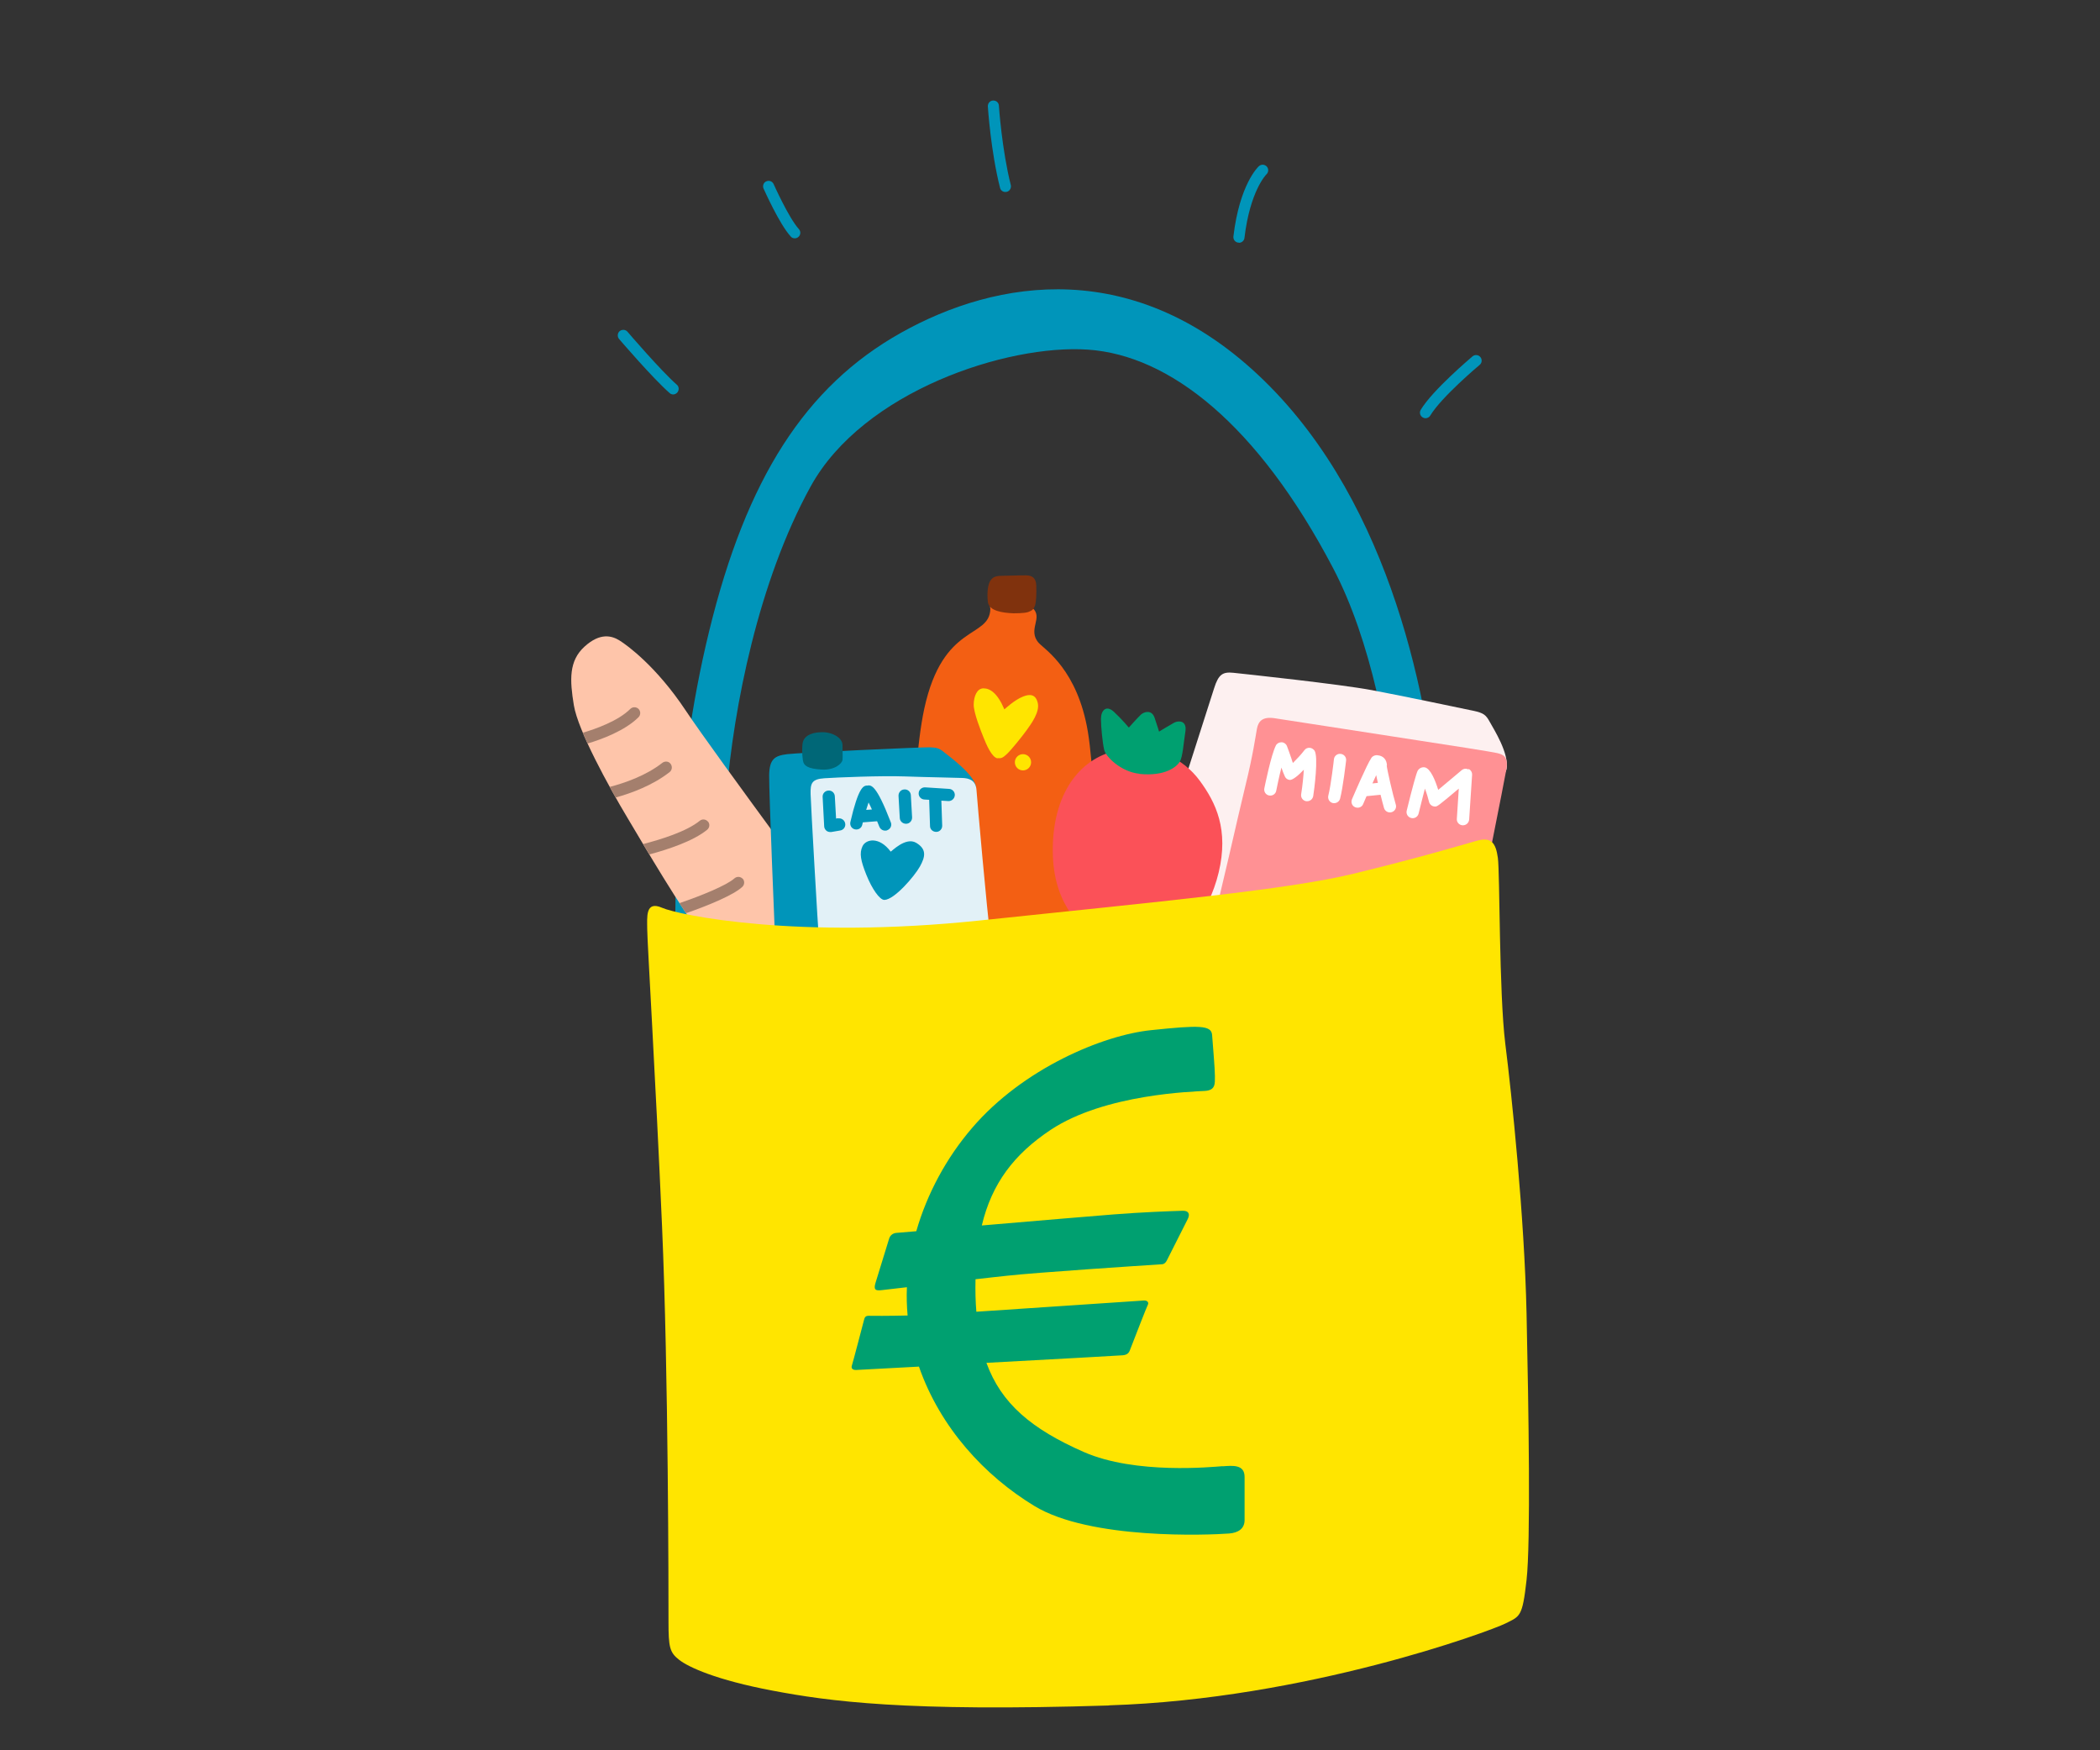 <?xml version="1.0" encoding="UTF-8"?><svg xmlns="http://www.w3.org/2000/svg" viewBox="0 0 150 125"><rect x="0" y="0" width="150" height="125" fill="#333333" stroke="none"/><defs><style>.cls-1{fill:none;}.cls-2{fill:#fb5158;}.cls-3{fill:#006777;}.cls-4{fill:#0095ba;}.cls-5{fill:#fff;}.cls-6{fill:#ffe500;}.cls-7{fill:#f35f13;}.cls-8{fill:#e2f1f7;}.cls-9{fill:#ff9194;}.cls-10{fill:#fec5aa;}.cls-11{fill:#fdf0f0;}.cls-12{fill:#80320d;}.cls-13{fill:#00a070;}.cls-14{fill:#a47f6d;}</style></defs><g id="Calque_1"><rect class="cls-1" width="150" height="125"/></g><g id="Calque_5"><g><path class="cls-4" d="M48.3,68.75c-.14-2.92-.29-12.86,2.36-23.7,2.65-10.85,6.86-17.45,13.69-21.28s16.76-5.54,25.94,3.41,11.82,23.12,12.5,31.36c.68,8.24,.83,10.42,.83,10.42h-3.16s.18-18.05-5.23-28.37c-5.41-10.32-11.71-15.22-17.51-15.62s-16.07,2.98-19.81,9.76-5.51,15.78-6.02,22.05-.69,13.5-.69,13.5l-2.89-1.53Z"/><g><path class="cls-10" d="M50.41,67.23c-1.93-2.58-4.25-6.58-5.59-8.82s-3.53-6.22-3.83-8.04-.36-3.17,.76-4.19,1.95-.78,2.5-.44,2.64,1.86,4.72,4.99,12.02,16.5,12.61,17.37l-11.17-.87Z"/><g><path class="cls-14" d="M41.97,53.1c.98-.29,2.67-.91,3.64-1.88,.16-.16,.16-.43,0-.59s-.43-.16-.59,0c-.87,.87-2.51,1.44-3.39,1.7,.1,.25,.22,.51,.34,.77Z"/><path class="cls-14" d="M43.97,56.96c1.14-.32,2.65-.87,3.86-1.82,.18-.14,.21-.4,.07-.59s-.4-.21-.59-.07c-1.16,.91-2.66,1.43-3.76,1.72,.14,.26,.28,.51,.42,.75Z"/><path class="cls-14" d="M50.57,58.68c-.15-.18-.41-.21-.59-.06-.95,.77-2.77,1.33-4.04,1.66,.14,.24,.29,.49,.45,.74,1.33-.36,3.11-.94,4.12-1.76,.18-.15,.21-.41,.06-.59Z"/><path class="cls-14" d="M53.05,62.76c-.16-.17-.42-.18-.59-.03-.55,.5-2.42,1.26-3.93,1.77,.16,.24,.32,.48,.47,.72,1.56-.54,3.4-1.3,4.02-1.88,.17-.16,.18-.42,.03-.59Z"/></g></g><g><path class="cls-11" d="M81.39,65.8s5.01-15.62,5.33-16.64,.63-1.19,1.39-1.11,7.61,.81,9.89,1.24,6.47,1.31,7.23,1.47,.91,.3,1.19,.81,1.4,2.26,1.19,3.36-8.29,11.38-8.29,11.38l-17.93-.51Z"/><path class="cls-9" d="M86.52,66.31c.67-2.4,1.87-7.89,2.43-10.16s.73-3.56,.83-4.1,.4-.88,1.24-.76,8.44,1.31,10.29,1.59,5.26,.81,5.66,.91,.78,.25,.63,1.14-1.9,9.61-1.9,9.61l-19.19,1.77Z"/><g><path class="cls-5" d="M93.59,53.41c-.16-.03-.33,.04-.42,.17-.2,.27-.54,.63-.82,.91-.04-.11-.08-.22-.11-.33-.12-.34-.23-.67-.32-.89-.07-.16-.22-.26-.39-.26-.17,0-.33,.09-.4,.24-.34,.68-.77,2.81-.82,3.05-.05,.24,.11,.47,.34,.51,.24,.05,.47-.11,.51-.34,.07-.35,.21-1.03,.37-1.65,.09,.25,.17,.48,.25,.64,.06,.13,.18,.22,.33,.24,.22,.03,.65-.34,1.02-.73-.03,.5-.09,1.12-.19,1.75-.04,.24,.12,.46,.36,.5,.02,0,.05,0,.07,0,.21,0,.39-.15,.43-.36,.07-.42,.39-2.83,.09-3.26-.07-.09-.18-.17-.3-.19Z"/><path class="cls-5" d="M95.76,53.84c-.24-.03-.46,.15-.48,.39,0,.02-.21,1.85-.4,2.59-.06,.23,.08,.47,.31,.53,.04,.01,.08,.01,.11,.01,.19,0,.37-.13,.42-.32,.21-.8,.42-2.64,.43-2.72,.03-.24-.15-.46-.39-.48Z"/><path class="cls-5" d="M99.07,54.67c-.02-.42-.26-.69-.66-.73-.17-.03-.35,.04-.45,.18-.34,.5-1.28,2.71-1.39,2.96-.09,.22,0,.48,.23,.57,.22,.09,.48,0,.57-.23,.07-.17,.15-.36,.24-.56l1-.1c.1,.4,.19,.75,.25,.95,.06,.19,.23,.31,.42,.31,.04,0,.08,0,.13-.02,.23-.07,.36-.31,.29-.54-.21-.69-.63-2.52-.65-2.8Zm-1.04,1.28c.09-.21,.19-.41,.27-.59,.03,.17,.08,.35,.12,.55l-.39,.04Z"/><path class="cls-5" d="M104.88,54.95c-.16-.08-.34-.06-.48,.06-.5,.42-1.2,1.01-1.67,1.4-.2-.65-.55-1.54-.97-1.61-.2-.03-.4,.07-.5,.25-.09,.17-.36,1.12-.78,2.84-.06,.23,.08,.47,.32,.53,.23,.06,.47-.08,.53-.32,.15-.62,.32-1.27,.45-1.78,.13,.34,.24,.72,.29,.93,.04,.2,.22,.35,.43,.35,.16,0,.18,0,1.7-1.28l-.14,2.16c-.02,.24,.17,.45,.41,.46,0,0,.02,0,.03,0,.23,0,.42-.18,.44-.41l.21-3.19c.01-.17-.08-.34-.24-.42Z"/></g></g><g><path class="cls-7" d="M65.15,69.42c-.01-2.47-.22-13.77,.87-18.81,1.34-6.17,4.66-4.96,4.72-7.13,0,0-.17-.48,.46-.56s2.12,.13,2.53,.48,.33,.73,.23,1.16-.18,.91,.25,1.37,2.77,1.92,3.5,6.36,.78,17.64,.78,17.64l-13.33-.51Z"/><g><path class="cls-12" d="M72.39,43.8c-.76-.03-1.76-.16-1.83-.82s0-1.26,.2-1.54,.46-.32,.91-.32,1.24-.04,1.63-.03,.7,.15,.72,.72,0,1.16-.09,1.43-.21,.37-.49,.47-1.05,.09-1.05,.09Z"/><path class="cls-6" d="M71.26,54.16c-.42-.06-.81-1-1-1.47s-.72-1.8-.71-2.38,.23-1.15,.7-1.15,1,.34,1.49,1.5c.03-.01,.7-.67,1.35-.92,.48-.19,.9-.16,1.04,.48s-.47,1.47-.8,1.93-1.11,1.42-1.4,1.69-.4,.34-.67,.3Z"/><circle class="cls-6" cx="73.07" cy="54.44" r=".58"/></g></g><g><path class="cls-4" d="M66.4,67.23s3.42-10.09,3.32-11-1.96-2.24-2.3-2.52-.53-.32-.99-.34-9.31,.38-10.2,.49-1.27,.34-1.29,1.5,.42,11.66,.42,11.66l11.04,.21Z"/><path class="cls-3" d="M58.68,52.29c.74-.02,1.5,.38,1.5,.93s.02,.78,0,1.04-.55,.76-1.5,.7-1.27-.25-1.33-.66-.08-.99,0-1.31,.42-.68,1.33-.7Z"/><path class="cls-8" d="M58.49,67.02c-.06-.63-.57-9.52-.59-10.3s.08-1.08,.99-1.14,4.02-.19,5.73-.13,3.7,.09,4.13,.11,.95,.13,1,.87,.76,8.74,.99,10.45l-12.25,.13Z"/><path class="cls-4" d="M63.17,64.27c-.34,0-.89-.8-1.29-1.8s-.51-1.54-.27-2.04,1.19-.71,2.01,.39c.04,.02,1.06-1.08,1.82-.63s.66,.99,.27,1.69-1.82,2.37-2.54,2.39Z"/><g><path class="cls-4" d="M59.88,58.43l-.16,.03-.09-1.59c-.01-.24-.21-.43-.46-.41-.24,.01-.43,.22-.41,.46l.11,2.09c0,.12,.07,.24,.16,.32,.08,.06,.17,.09,.27,.09,.03,0,.05,0,.08,0l.64-.11c.24-.04,.4-.27,.35-.51s-.27-.39-.51-.35Z"/><path class="cls-4" d="M61.9,56.1c-.23,.04-.58,.11-1.16,2.61-.05,.24,.09,.47,.33,.52,.24,.05,.47-.09,.52-.33,.01-.06,.03-.11,.04-.17l1.02-.08c.05,.13,.11,.26,.16,.39,.07,.17,.23,.28,.41,.28,.05,0,.11,0,.16-.03,.23-.09,.34-.34,.25-.56-1.06-2.75-1.41-2.68-1.72-2.62Zm-.03,1.74c.06-.2,.12-.38,.17-.53,.07,.14,.16,.31,.24,.5l-.41,.03Z"/><path class="cls-4" d="M64.59,56.38c-.24,.01-.42,.22-.41,.46l.09,1.58c.01,.23,.21,.41,.44,.41,0,0,.02,0,.03,0,.24-.01,.42-.22,.41-.46l-.09-1.58c-.01-.24-.22-.43-.46-.41Z"/><path class="cls-4" d="M67.79,56.34l-1.71-.11c-.24-.01-.45,.17-.46,.41-.02,.24,.17,.45,.41,.46l.34,.02,.06,1.87c0,.24,.2,.42,.44,.42,0,0,0,0,.01,0,.24,0,.43-.21,.42-.45l-.06-1.78,.49,.03s.02,0,.03,0c.23,0,.42-.18,.44-.41,.02-.24-.17-.45-.41-.46Z"/></g></g><path class="cls-4" d="M48.09,28.17c-.09,0-.19-.03-.26-.1-1.17-1.02-3.51-3.74-3.61-3.86-.14-.17-.12-.42,.04-.56,.17-.14,.42-.12,.56,.04,.02,.03,2.4,2.8,3.52,3.78,.17,.14,.18,.39,.04,.56-.08,.09-.19,.14-.3,.14Z"/><path class="cls-4" d="M56.77,17.02c-.11,0-.22-.04-.29-.13-.82-.9-1.89-3.32-1.94-3.42-.09-.2,0-.44,.2-.52,.2-.09,.43,0,.52,.2,.01,.02,1.07,2.4,1.8,3.21,.15,.16,.14,.41-.03,.56-.08,.07-.17,.1-.27,.1Z"/><path class="cls-4" d="M71.81,13.71c-.18,0-.34-.12-.38-.3-.66-2.61-.86-5.68-.87-5.81-.01-.22,.15-.41,.37-.42,.23-.01,.41,.15,.42,.37,0,.03,.21,3.13,.85,5.67,.05,.21-.08,.43-.29,.48-.03,0-.07,.01-.1,.01Z"/><path class="cls-4" d="M88.5,17.33s-.03,0-.05,0c-.22-.03-.37-.22-.35-.44,.44-3.72,1.76-4.97,1.82-5.02,.16-.15,.41-.14,.56,.02,.15,.16,.14,.41-.02,.56-.02,.02-1.17,1.17-1.57,4.54-.02,.2-.2,.35-.39,.35Z"/><path class="cls-4" d="M101.82,29.87c-.07,0-.14-.02-.2-.06-.19-.11-.25-.36-.14-.54,.86-1.43,3.59-3.72,3.7-3.82,.17-.14,.42-.12,.56,.05,.14,.17,.12,.42-.05,.56-.03,.02-2.74,2.3-3.53,3.62-.07,.12-.21,.19-.34,.19Z"/><g><path class="cls-2" d="M78.4,67.29c-1.33-1.23-3.29-2.84-3.2-6.85s2.1-6.39,4.7-6.86,4.63,.59,5.8,2.18,2.07,3.51,1.35,6.54-2.73,5.1-2.73,5.1l-5.92-.11Z"/><path class="cls-13" d="M81.39,55.26c-1.3-.13-2.4-1.2-2.52-1.71s-.23-1.65-.23-2.22,.36-1.02,.93-.49,1.06,1.12,1.06,1.12c0,0,.66-.74,.87-.93s.76-.38,.97,.23,.32,.99,.32,.99c0,0,.8-.49,1.08-.64s.93-.19,.8,.64-.19,1.81-.4,2.15-1,1.06-2.89,.87Z"/></g><path class="cls-6" d="M79.22,121.8c-14.56,.46-20.02-.3-24.04-1.06-4.02-.76-5.99-1.67-6.67-2.2s-.76-.91-.76-2.73,0-17.67-.46-28.22-1.06-20.4-1.06-21.24-.15-2.05,1.06-1.52,9.63,2.28,22.68,.91c13.05-1.37,22-2.2,26.7-3.34,4.7-1.14,7.74-2.05,8.8-2.35s1.37,.15,1.52,1.21,.08,9.63,.53,13.27c.46,3.64,1.37,12.36,1.52,19.27,.15,6.9,.3,16.38,0,19.04s-.46,2.58-1.52,3.11-14.2,5.4-28.29,5.84Z"/><path class="cls-13" d="M87.33,104.71c-.71,.05-6.22,.61-9.91-1.01-3.74-1.64-5.91-3.47-6.96-6.37,4.79-.26,9.59-.52,9.74-.54,.3-.03,.43-.15,.51-.37,.34-.88,1.21-3.12,1.28-3.24,.08-.15-.02-.32-.3-.3-1.68,.11-7.92,.53-11.95,.8-.03-.36-.05-.72-.06-1.11-.01-.42-.01-.82,0-1.21,.92-.1,1.72-.2,2.25-.25,2.04-.23,9.65-.73,11.06-.82,.15,0,.28-.11,.36-.28,.36-.71,1.34-2.65,1.49-2.95,.18-.36,.06-.6-.36-.59-.97,.03-2.9,.1-4.93,.26-1.5,.12-5.71,.47-9.42,.79,.71-2.99,2.3-5.09,4.92-6.83,3.89-2.58,10.26-2.73,11.02-2.78,.76-.05,.71-.51,.71-1.06s-.15-2.22-.2-2.93c-.05-.71-.91-.71-4.35-.35-3.44,.35-9.15,2.73-12.79,6.98-1.84,2.14-3.22,4.7-3.99,7.38-.61,.05-1.1,.09-1.42,.12-.26,.02-.45,.18-.52,.41-.25,.82-.84,2.73-.97,3.15-.17,.54,.04,.57,.42,.53,.43-.05,1.08-.12,1.82-.21-.03,.68-.01,1.35,.05,2.02-1.3,.03-2.6,.03-2.78,.02-.25,0-.29,.13-.34,.32s-.79,3.03-.86,3.23c-.07,.2,.05,.33,.31,.32,.74-.04,2.41-.13,4.48-.24,1.52,4.37,4.7,7.8,8.24,9.95,3.99,2.43,12.44,2.08,13.91,1.97,.66-.05,1.11-.35,1.11-.96v-3.08c0-.91-.86-.81-1.57-.76Z"/></g></g></svg>